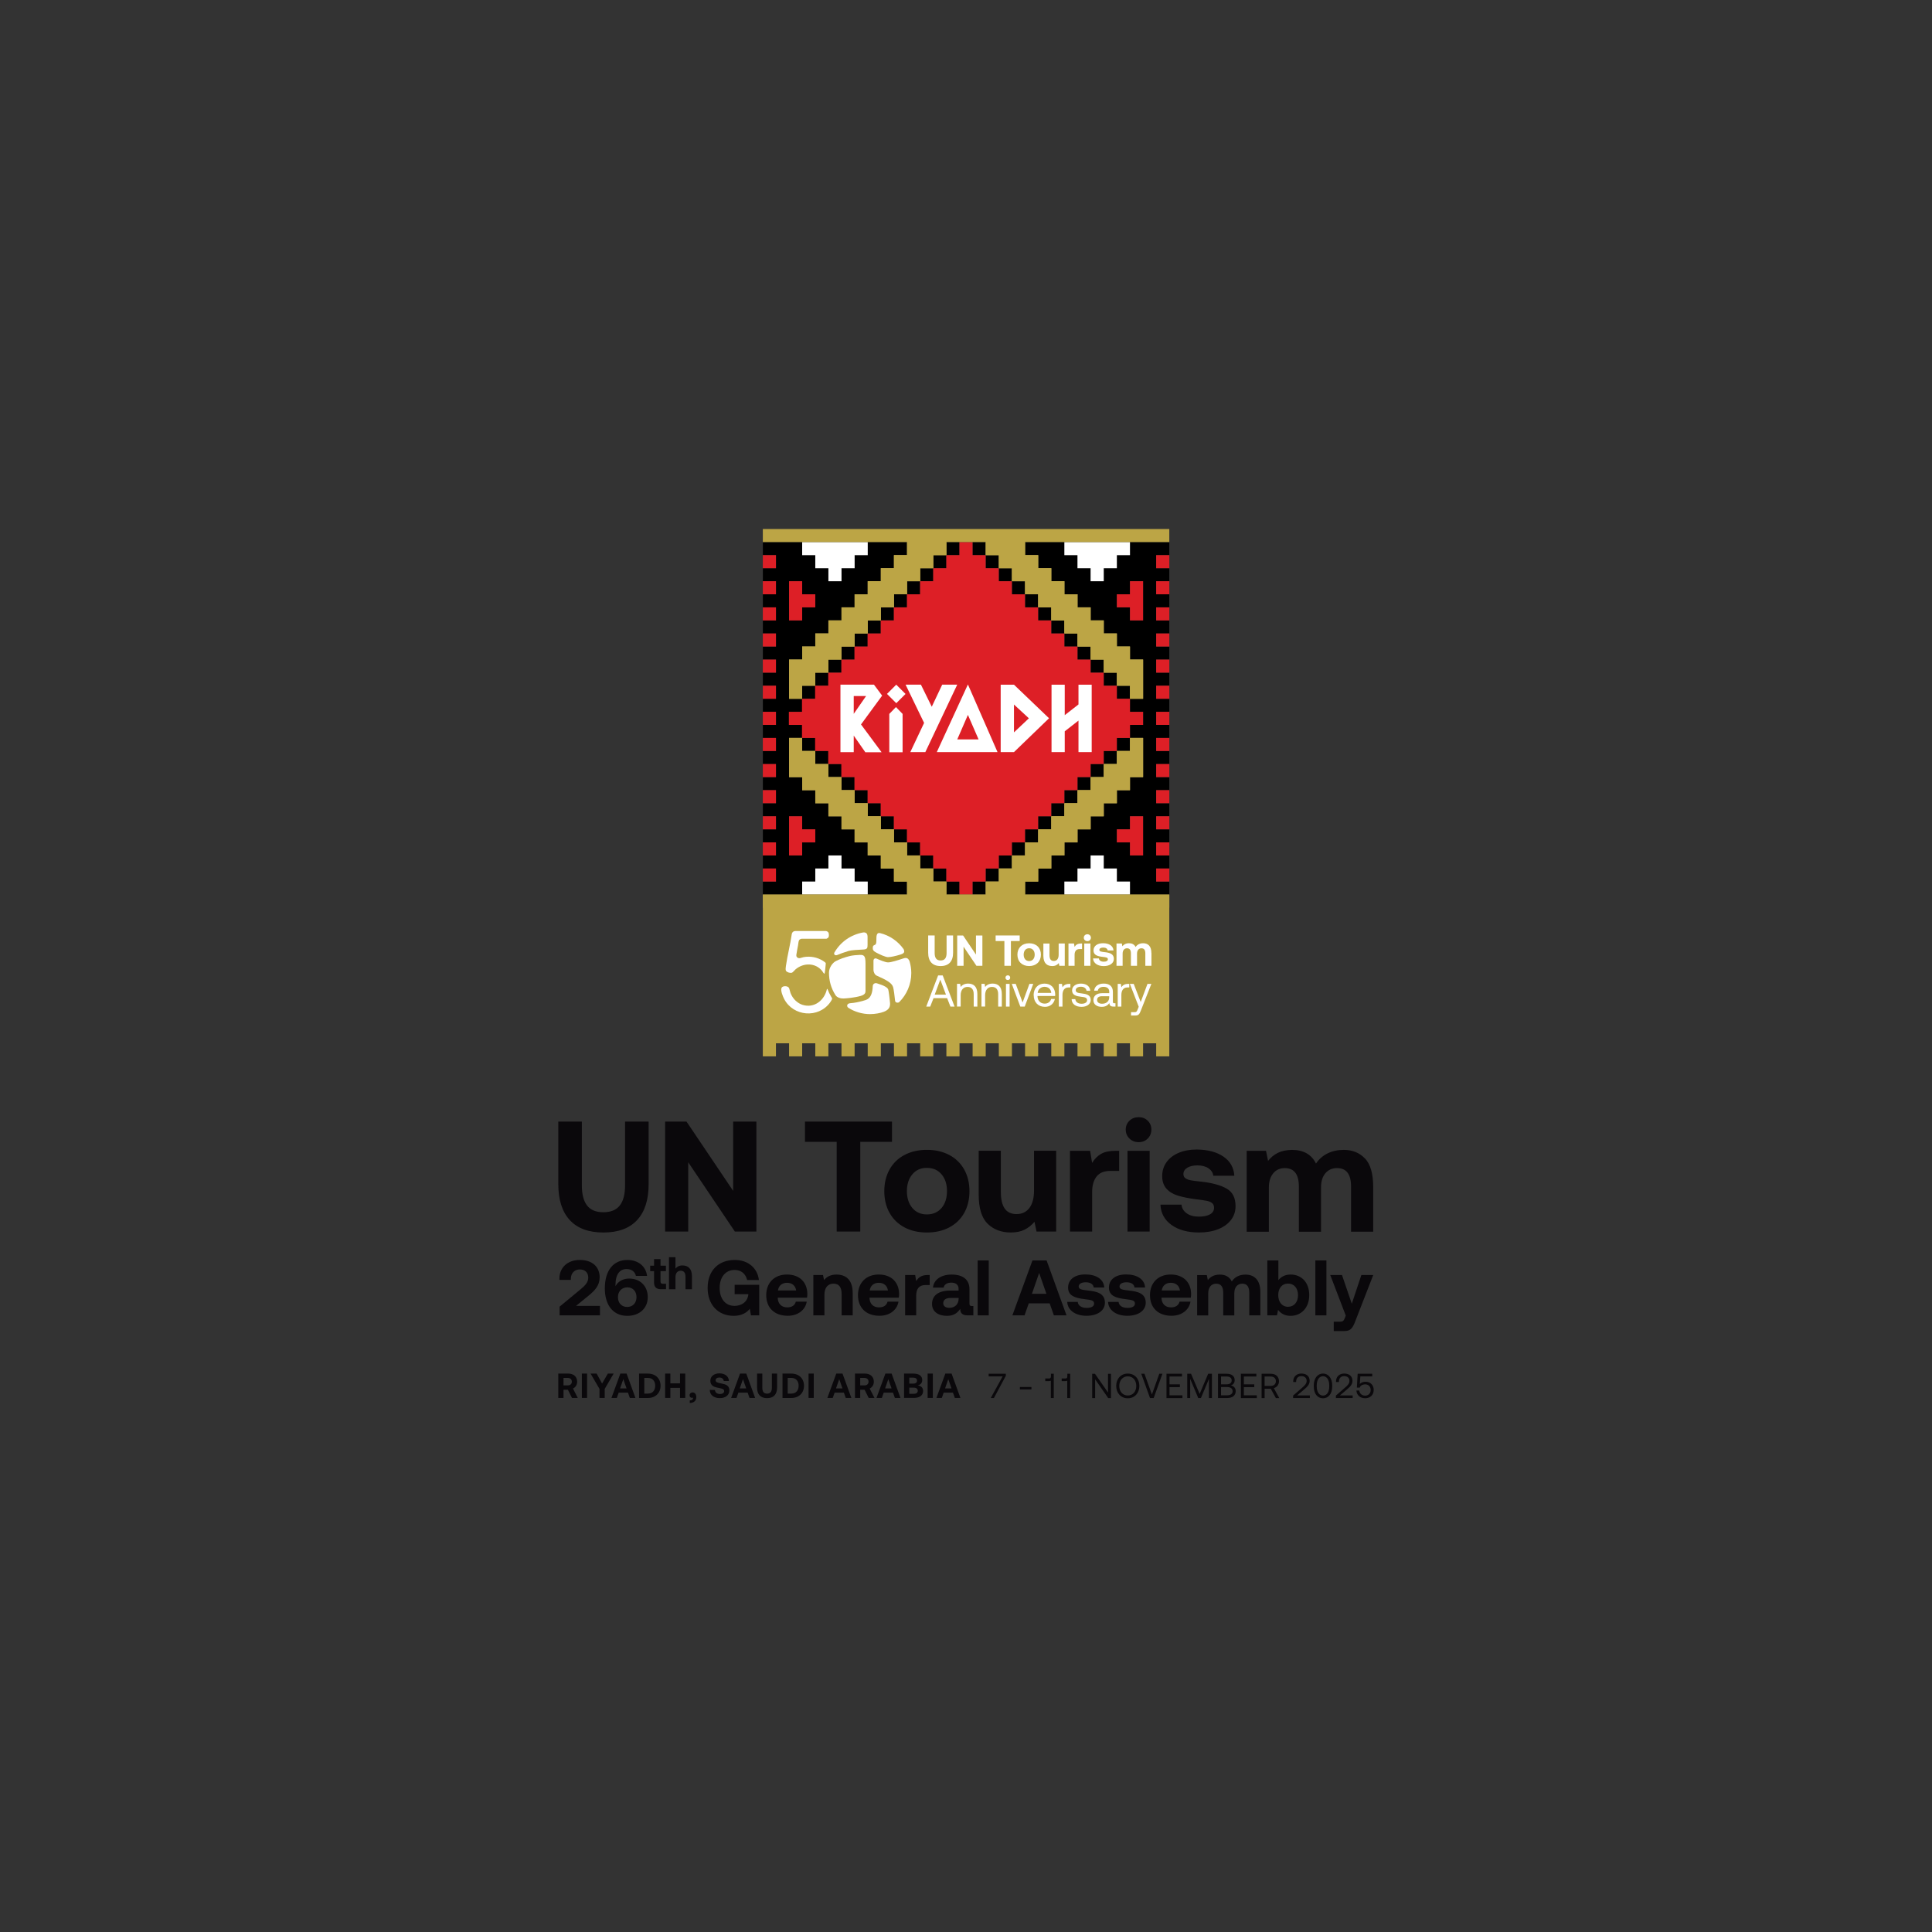 <?xml version="1.0" encoding="UTF-8"?>
<svg id="Layer_1" xmlns="http://www.w3.org/2000/svg" version="1.1" viewBox="0 0 1000 1000">
  <rect x="0" y="0" width="1000" height="1000" fill="#333333" stroke="none"/>
  <!-- Generator: Adobe Illustrator 30.0.0, SVG Export Plug-In . SVG Version: 2.1.1 Build 123)  -->
  <defs>
    <style>
      .st0 {
        fill: #dd1f26;
      }

      .st1 {
        fill: #fff;
      }

      .st2 {
        fill: #bca545;
      }

      .st3 {
        fill: #0a080b;
      }
    </style>
  </defs>
  <g>
    <path class="st3" d="M301.17,580.52v33.02c0,4.61.89,8.08,2.68,10.41,1.79,2.33,4.61,3.5,8.46,3.5s6.68-1.17,8.5-3.5c1.82-2.33,2.72-5.8,2.72-10.41v-33.02h12.2v32.37c0,8.14-1.99,14.34-5.97,18.63-3.98,4.29-9.8,6.42-17.44,6.42s-13.45-2.14-17.4-6.42c-3.95-4.29-5.94-10.49-5.94-18.63v-32.37h12.2ZM344.27,637.45v-56.93h11.06l24.15,35.87v-35.87h12.03v56.93h-11.14l-24.15-35.87v35.87h-11.96,0ZM416.64,580.52h45.05v10.49h-16.42v46.44h-12.2v-46.44h-16.42v-10.49h0ZM468.16,635.29c-3.33-1.76-5.91-4.27-7.73-7.52-1.82-3.25-2.72-6.99-2.72-11.22s.91-7.97,2.72-11.22,4.39-5.76,7.73-7.52,7.2-2.65,11.59-2.65,8.25.88,11.59,2.65c3.33,1.76,5.91,4.27,7.73,7.52,1.81,3.25,2.72,7,2.72,11.22s-.91,8.04-2.72,11.27c-1.82,3.22-4.39,5.72-7.73,7.48s-7.2,2.64-11.59,2.64-8.25-.88-11.59-2.64M487.35,625.24c1.87-2.22,2.81-5.12,2.81-8.71s-.94-6.48-2.81-8.7c-1.87-2.22-4.4-3.34-7.61-3.34s-5.65,1.11-7.52,3.34c-1.87,2.22-2.81,5.12-2.81,8.7s.94,6.48,2.81,8.71c1.87,2.22,4.38,3.34,7.52,3.34s5.73-1.11,7.61-3.34M546.67,595.65v41.8h-10.17l-1.05-5.05c-1.46,1.74-3.18,3.09-5.12,4.07-1.95.98-4.34,1.46-7.16,1.46-4.88,0-8.87-1.5-11.96-4.51-3.09-3.01-4.64-8.04-4.64-15.09v-22.69h11.47v21.31c0,3.79.66,6.66,1.99,8.58,1.33,1.93,3.38,2.88,6.15,2.88s5.09-1.07,6.67-3.21c1.57-2.14,2.36-5.14,2.36-8.99v-20.58h11.47v.02ZM579.28,595.65v10.41h-4.55c-3.25,0-5.64.98-7.16,2.93s-2.28,4.61-2.28,7.97v20.49h-11.47v-41.8h10.41l1.05,6.27c1.25-2.06,2.79-3.62,4.64-4.68,1.84-1.05,4.31-1.58,7.4-1.58h1.95ZM594.07,580.08c1.25,1.21,1.87,2.75,1.87,4.59s-.63,3.39-1.87,4.64c-1.25,1.25-2.82,1.87-4.71,1.87s-3.48-.62-4.76-1.87c-1.27-1.25-1.92-2.8-1.92-4.64s.64-3.38,1.92-4.59c1.27-1.22,2.85-1.83,4.76-1.83s3.47.61,4.71,1.83M583.59,595.65h11.47v41.8h-11.47v-41.8ZM611.56,623.54c.16,1.84,1.06,3.34,2.68,4.48,1.62,1.14,3.71,1.71,6.26,1.71s4.36-.39,5.78-1.18,2.11-1.92,2.11-3.38c0-1.08-.32-1.9-.98-2.44s-1.57-.94-2.76-1.18c-1.19-.25-3.15-.53-5.86-.85-3.69-.49-6.75-1.11-9.19-1.87s-4.39-1.95-5.85-3.58c-1.46-1.63-2.2-3.79-2.2-6.51s.75-5.11,2.24-7.2,3.59-3.7,6.31-4.84c2.71-1.14,5.82-1.71,9.35-1.71,5.69.06,10.29,1.27,13.79,3.66,3.5,2.39,5.38,5.69,5.65,9.92h-10.9c-.16-1.57-1-2.85-2.48-3.86-1.49-1.01-3.4-1.51-5.74-1.51-2.17,0-3.92.41-5.24,1.22s-1.99,1.9-1.99,3.25c0,.98.35,1.71,1.05,2.2s1.62.84,2.76,1.05c1.14.22,3.03.46,5.69.73,5.63.65,9.96,1.86,12.97,3.62,3.01,1.76,4.51,4.78,4.51,9.07,0,2.71-.81,5.1-2.4,7.16-1.6,2.06-3.82,3.64-6.67,4.76-2.84,1.11-6.14,1.67-9.88,1.67-5.8,0-10.52-1.29-14.15-3.86-3.63-2.58-5.56-6.09-5.78-10.54h10.9v-.03ZM706.54,599.63c2.82,2.98,4.23,7.94,4.23,14.88v23.02h-11.47v-23.42c0-6.34-2.42-9.51-7.24-9.51-2.49,0-4.5.88-6.02,2.65s-2.28,4.22-2.28,7.36v22.93h-11.47v-23.42c0-6.34-2.44-9.51-7.32-9.51-2.49,0-4.49.91-5.97,2.72-1.49,1.82-2.24,4.27-2.24,7.36v22.85h-11.47v-41.88h10l1.06,5.21c1.41-1.79,3.09-3.17,5.05-4.14,1.95-.98,4.39-1.49,7.32-1.55,5.96,0,10.11,2.36,12.44,7.07,1.52-2.28,3.51-4.02,5.97-5.24,2.47-1.22,5.27-1.83,8.41-1.83,4.5,0,8.16,1.49,10.98,4.48"/>
    <g>
      <path class="st3" d="M288.97,710.96h5.13c2.78,0,4.63,1.64,4.63,4.2,0,1.62-.84,2.92-2.16,3.55l2.48,4.86h-2.99l-2.12-4.23h-2.27v4.23h-2.7v-12.61ZM291.67,713.21v3.87h2.22c1.28,0,2.09-.76,2.09-1.93s-.81-1.94-2.09-1.94h-2.22Z"/>
      <path class="st3" d="M301.17,710.96h2.7v12.61h-2.7v-12.61Z"/>
      <path class="st3" d="M305.66,710.96h3.15l2.83,5.17,2.98-5.17h3.01l-4.63,7.93v4.68h-2.7v-4.68l-4.63-7.93h0Z"/>
      <path class="st3" d="M316.48,723.58l4.61-12.61h3.24l4.58,12.61h-2.9l-.98-2.76h-4.79l-.98,2.76h-2.79ZM320.97,718.64h3.33l-1.68-4.79-1.66,4.79h0Z"/>
      <path class="st3" d="M330.78,723.58v-12.61h4.59c3.93,0,6.54,2.58,6.54,6.29s-2.61,6.33-6.54,6.33h-4.59ZM333.48,721.32h1.89c2.42,0,3.76-1.68,3.76-4.07s-1.35-4.04-3.76-4.04h-1.89v8.11Z"/>
      <path class="st3" d="M344.27,710.96h2.7v5.06h5.01v-5.06h2.7v12.61h-2.7v-5.21h-5.01v5.21h-2.7v-12.61Z"/>
      <path class="st3" d="M360.4,723.08c0,2.02-1.32,3.08-3.37,3.1v-1.32c1.16-.02,1.71-.58,1.71-1.22,0-.08,0-.18-.02-.26-.18.09-.36.14-.58.14-.66,0-1.22-.46-1.22-1.37,0-.8.7-1.44,1.58-1.44,1.14,0,1.89.98,1.89,2.36h0Z"/>
      <path class="st3" d="M370.05,719.47c.09,1.22,1.06,2.07,2.61,2.07,1.24,0,2.16-.54,2.16-1.53,0-1.06-1.02-1.28-3.14-1.7-2.12-.4-4-1.08-4-3.64,0-2.24,1.86-3.82,4.7-3.82s4.86,1.55,4.9,3.96h-2.65c-.12-1.06-.94-1.8-2.25-1.8-1.16,0-1.98.48-1.98,1.46s1,1.24,3.08,1.64c2.16.4,4.07,1.04,4.05,3.58-.02,2.36-1.96,3.98-4.92,3.98-3.21,0-5.21-1.7-5.23-4.25l2.65.04h0Z"/>
      <path class="st3" d="M378.43,723.58l4.61-12.61h3.24l4.58,12.61h-2.9l-.98-2.76h-4.79l-.98,2.76h-2.79ZM382.91,718.64h3.33l-1.68-4.79-1.66,4.79h0Z"/>
      <path class="st3" d="M391.87,710.96h2.7v7.31c0,2,.74,3.08,2.47,3.08s2.48-1.08,2.48-3.08v-7.31h2.7v7.17c0,3.58-1.78,5.55-5.19,5.55s-5.17-1.96-5.17-5.55v-7.17Z"/>
      <path class="st3" d="M405.02,723.58v-12.61h4.59c3.93,0,6.54,2.58,6.54,6.29s-2.61,6.33-6.54,6.33h-4.59ZM407.72,721.32h1.89c2.42,0,3.76-1.68,3.76-4.07s-1.35-4.04-3.76-4.04h-1.89v8.11Z"/>
      <path class="st3" d="M418.5,710.96h2.7v12.61h-2.7v-12.61Z"/>
      <path class="st3" d="M428.24,723.58l4.61-12.61h3.24l4.58,12.61h-2.9l-.98-2.76h-4.79l-.98,2.76h-2.79ZM432.73,718.64h3.33l-1.68-4.79-1.66,4.79h0Z"/>
      <path class="st3" d="M442.54,710.96h5.13c2.78,0,4.63,1.64,4.63,4.2,0,1.62-.84,2.92-2.16,3.55l2.48,4.86h-2.99l-2.12-4.23h-2.27v4.23h-2.7v-12.61ZM445.24,713.21v3.87h2.22c1.28,0,2.09-.76,2.09-1.93s-.81-1.94-2.09-1.94h-2.22Z"/>
      <path class="st3" d="M453.66,723.58l4.61-12.61h3.24l4.58,12.61h-2.9l-.98-2.76h-4.79l-.98,2.76h-2.79ZM458.14,718.64h3.33l-1.68-4.79-1.66,4.79h0Z"/>
      <path class="st3" d="M467.95,710.96h4.79c2.92,0,4.61,1.22,4.61,3.33,0,1.58-.94,2.48-2.38,2.79,1.68.22,2.83,1.1,2.83,2.9,0,2.2-1.73,3.58-4.83,3.58h-5.03v-12.61h0ZM470.65,713.09v3.06h2.16c1.16,0,1.84-.6,1.84-1.54s-.66-1.53-1.84-1.53h-2.16,0ZM470.65,718.24v3.19h2.34c1.3,0,2.04-.6,2.04-1.56,0-1.02-.76-1.62-2.04-1.62h-2.34Z"/>
      <path class="st3" d="M480.14,710.96h2.7v12.61h-2.7v-12.61Z"/>
      <path class="st3" d="M484.69,723.58l4.61-12.61h3.24l4.58,12.61h-2.9l-.98-2.76h-4.79l-.98,2.76h-2.79,0ZM489.18,718.64h3.33l-1.68-4.79-1.66,4.79h0Z"/>
    </g>
    <g>
      <path class="st3" d="M289.65,676.32l10.81-8.94c2.48-2.03,4.02-3.74,4.02-6.05,0-2.81-1.83-4.27-4.43-4.27s-4.59,1.87-4.59,4.96v.45h-5.89v-.82c0-5.36,4.02-9.5,10.53-9.5s10.28,3.61,10.28,8.94c0,4.18-2.28,6.74-5.85,9.63l-6.38,5.2h12.39v4.91h-20.88v-4.51h0Z"/>
      <path class="st3" d="M313.06,666.9c0-9.5,4.55-14.75,11.7-14.75,5.32,0,9.51,3.04,10.16,8.25h-5.77c-.53-2.28-2.31-3.54-4.84-3.54-3.66,0-5.73,2.92-5.73,8.17v.69c.12-.2.2-.37.37-.61,1.3-2.03,3.77-3.33,6.7-3.33,5.73,0,9.63,3.9,9.63,9.63s-4.27,9.67-10.6,9.67c-3.98,0-7.03-1.62-9.02-4.47-1.67-2.4-2.6-5.77-2.6-9.71h0ZM324.72,666.33c-2.88,0-4.87,2.03-4.87,5.08s1.91,5.07,4.8,5.07,4.8-2.08,4.8-5.07-1.83-5.08-4.71-5.08h0Z"/>
      <path class="st3" d="M338.54,657.94h-2.01v-2.82h2.01v-3.41h3.34v3.41h2.8v2.82h-2.8v5.33c0,.85.33,1.2,1.2,1.2h1.66v2.82h-2.72c-2.32,0-3.48-1.16-3.48-3.48v-5.88h0Z"/>
      <path class="st3" d="M358.15,660.55v6.75h-3.34v-6.47c0-1.99-.81-3.1-2.47-3.1s-2.72,1.23-2.72,3.32v6.26h-3.34v-16.59h3.34v5.9c.79-.95,1.87-1.63,3.6-1.63,2.7,0,4.93,1.44,4.93,5.57h0Z"/>
      <path class="st3" d="M366.28,666.61c0-8.73,5.37-14.46,14.1-14.46,6.87,0,11.7,4.23,12.43,10.37h-6.1c-.73-3.13-3.01-5.2-6.5-5.2-4.75,0-7.72,3.82-7.72,9.3s2.84,9.3,7.72,9.3c3.25,0,6.54-1.71,7.11-5.69v-.37h-7.07v-4.84h12.72v15.81h-4.27l-.61-3.41c-1.51,1.99-4.27,3.66-8.29,3.66-8.13,0-13.53-5.73-13.53-14.46h0Z"/>
      <path class="st3" d="M396.59,670.42c0-6.5,4.27-10.73,10.73-10.73s10.48,3.9,10.56,10.03c0,.61-.04,1.3-.16,1.95h-15.15v.28c.12,2.97,2.03,4.75,4.91,4.75,2.31,0,3.95-1.01,4.43-2.97h5.65c-.64,4.06-4.27,7.31-9.83,7.31-6.95,0-11.13-4.18-11.13-10.65h0ZM412.1,667.95c-.41-2.56-2.15-3.98-4.75-3.98s-4.34,1.51-4.68,3.98h9.43Z"/>
      <path class="st3" d="M441.36,669.25v11.58h-5.73v-11.01c0-3.54-1.34-5.41-4.23-5.41s-4.68,2.11-4.68,5.73v10.69h-5.73v-20.88h5l.53,2.6c1.34-1.62,3.25-2.84,6.46-2.84,4.51,0,8.37,2.4,8.37,9.55h0Z"/>
      <path class="st3" d="M444.08,670.42c0-6.5,4.27-10.73,10.73-10.73s10.48,3.9,10.56,10.03c0,.61-.04,1.3-.16,1.95h-15.15v.28c.12,2.97,2.03,4.75,4.91,4.75,2.31,0,3.95-1.01,4.43-2.97h5.65c-.64,4.06-4.27,7.31-9.83,7.31-6.95,0-11.13-4.18-11.13-10.65h0ZM459.6,667.95c-.41-2.56-2.15-3.98-4.75-3.98s-4.34,1.51-4.68,3.98h9.43Z"/>
      <path class="st3" d="M481.21,659.94v5.2h-2.28c-3.41,0-4.71,2.28-4.71,5.44v10.24h-5.73v-20.88h5.2l.53,3.13c1.14-1.87,2.76-3.13,6.01-3.13h.98,0Z"/>
      <path class="st3" d="M503.8,675.99v4.84h-2.93c-2.97,0-3.9-1.42-3.86-3.41-1.46,2.31-3.58,3.66-6.83,3.66-4.51,0-7.76-2.15-7.76-6.14,0-4.43,3.33-6.95,9.59-6.95h4.14v-1.01c0-1.87-1.34-3.09-3.74-3.09-2.24,0-3.74,1.01-3.98,2.56h-5.53c.41-4.06,4.14-6.74,9.67-6.74,5.85,0,9.22,2.6,9.22,7.6v7.4c0,1.1.45,1.3,1.34,1.3h.66ZM496.17,671.81h-4.18c-2.4,0-3.77.98-3.77,2.72,0,1.46,1.18,2.4,3.09,2.4,3.01,0,4.84-1.87,4.87-4.71v-.41h0Z"/>
      <path class="st3" d="M506.04,652.39h5.73v28.44h-5.73v-28.44Z"/>
      <path class="st3" d="M524,680.83l10.4-28.44h7.31l10.32,28.44h-6.54l-2.19-6.22h-10.81l-2.19,6.22h-6.3,0ZM534.12,669.69h7.51l-3.77-10.81-3.74,10.81Z"/>
      <path class="st3" d="M557.85,673.88c.2,1.83,1.79,3.09,4.59,3.09,2.4,0,3.86-.77,3.86-2.24,0-1.71-1.42-1.83-4.8-2.28-4.87-.57-8.66-1.67-8.66-5.97s3.61-6.87,8.98-6.83c5.6,0,9.46,2.48,9.75,6.74h-5.48c-.16-1.67-1.74-2.68-4.06-2.68s-3.7.82-3.7,2.15c0,1.58,1.79,1.74,4.8,2.11,4.8.48,8.77,1.58,8.77,6.3,0,4.14-3.9,6.78-9.51,6.78s-9.75-2.72-10-7.19h5.45Z"/>
      <path class="st3" d="M578.98,673.88c.2,1.83,1.79,3.09,4.59,3.09,2.4,0,3.86-.77,3.86-2.24,0-1.71-1.42-1.83-4.8-2.28-4.87-.57-8.66-1.67-8.66-5.97s3.61-6.87,8.98-6.83c5.6,0,9.46,2.48,9.75,6.74h-5.48c-.16-1.67-1.74-2.68-4.06-2.68s-3.7.82-3.7,2.15c0,1.58,1.79,1.74,4.8,2.11,4.8.48,8.77,1.58,8.77,6.3,0,4.14-3.9,6.78-9.51,6.78s-9.75-2.72-10-7.19h5.45Z"/>
      <path class="st3" d="M595.22,670.42c0-6.5,4.27-10.73,10.73-10.73s10.48,3.9,10.56,10.03c0,.61-.04,1.3-.16,1.95h-15.15v.28c.12,2.97,2.03,4.75,4.91,4.75,2.31,0,3.94-1.01,4.43-2.97h5.65c-.64,4.06-4.27,7.31-9.83,7.31-6.95,0-11.13-4.18-11.13-10.65h0ZM610.75,667.95c-.41-2.56-2.15-3.98-4.75-3.98s-4.34,1.51-4.68,3.98h9.43Z"/>
      <path class="st3" d="M652.35,668.84v11.99h-5.73v-11.66c0-3.13-1.14-4.75-3.61-4.75s-4.14,1.83-4.14,5v11.42h-5.73v-11.66c0-3.13-1.14-4.75-3.66-4.75s-4.11,1.91-4.11,5.04v11.38h-5.73v-20.88h5l.53,2.6c1.26-1.62,3.09-2.81,6.14-2.84,2.56-.04,4.96.89,6.26,3.54,1.46-2.24,3.9-3.54,7.07-3.54,4.31,0,7.72,2.44,7.72,9.14h0Z"/>
      <path class="st3" d="M677.66,670.35c0,6.46-4.06,10.73-9.71,10.73-3.01,0-5.08-1.3-6.42-3.09l-.57,2.84h-5v-28.44h5.73v10.19c1.38-1.67,3.41-2.88,6.3-2.88,5.6,0,9.67,4.02,9.67,10.65ZM671.85,670.38c0-3.58-2.03-6.01-5.16-6.01s-5.08,2.44-5.08,5.97,1.95,6.05,5.08,6.05,5.16-2.44,5.16-6.01h0Z"/>
      <path class="st3" d="M680.83,652.39h5.73v28.44h-5.73v-28.44Z"/>
      <path class="st3" d="M688.51,659.94h6.1l5.08,14.87,4.96-14.87h6.14l-9.27,23.85c-1.3,3.45-2.35,5.16-5.6,5.16h-5.57v-4.84h3.17c1.46,0,1.95-.37,2.52-1.79l.53-1.38-8.04-21.01h-.02Z"/>
    </g>
    <g>
      <path class="st3" d="M511.73,711.05h8.89v1.06l-6.18,11.52h-1.64l6.16-11.2h-7.23v-1.38Z"/>
      <path class="st3" d="M527.89,719.15v-1.24h5.98v1.24h-5.98Z"/>
      <path class="st3" d="M543.95,711.05h1.48v12.58h-1.51v-9.03c-.18.16-.46.24-.86.24h-2.03v-1.35h2.05c.6,0,.88-.45.88-1.08v-1.37h0Z"/>
      <path class="st3" d="M552.44,711.05h1.48v12.58h-1.51v-9.03c-.18.16-.46.24-.86.24h-2.03v-1.35h2.05c.6,0,.88-.45.88-1.08v-1.37h0Z"/>
      <path class="st3" d="M565.31,723.64v-12.58h1.44l6.76,9.71v-9.71h1.53v12.58h-1.44l-6.76-9.71v9.71h-1.53Z"/>
      <path class="st3" d="M583.74,723.75c-3.55,0-6-2.69-6-6.4s2.47-6.4,6-6.4,6,2.69,6,6.4-2.47,6.4-6,6.4ZM583.74,722.31c2.63,0,4.4-2.07,4.4-4.96s-1.78-4.96-4.4-4.96-4.41,2.07-4.41,4.96,1.78,4.96,4.41,4.96Z"/>
      <path class="st3" d="M590.72,711.05h1.65l3.85,10.74,3.83-10.74h1.62l-4.53,12.58h-1.89l-4.53-12.58h0Z"/>
      <path class="st3" d="M603.77,711.05h8.02v1.44h-6.46v4.03h5.38v1.44h-5.38v4.25h6.69v1.44h-8.25v-12.6Z"/>
      <path class="st3" d="M614.5,711.05h1.98l4.46,10.45,4.41-10.45h1.94v12.58h-1.53v-9.93l-4.17,9.93h-1.38l-4.17-9.93v9.93h-1.53v-12.58h0Z"/>
      <path class="st3" d="M630.44,711.05h4.46c2.68,0,4.17,1.29,4.17,3.33,0,1.44-.79,2.32-1.98,2.73,1.33.25,2.5,1.12,2.5,2.93,0,2.23-1.58,3.59-4.57,3.59h-4.58v-12.58ZM632.01,712.47v4.05h2.97c1.62,0,2.53-.76,2.53-2.03s-.9-2.01-2.53-2.01h-2.97ZM632.01,717.92v4.3h3.03c1.94,0,2.97-.81,2.97-2.11,0-1.42-1.1-2.19-2.97-2.19h-3.03Z"/>
      <path class="st3" d="M642.27,711.05h8.02v1.44h-6.46v4.03h5.38v1.44h-5.38v4.25h6.69v1.44h-8.25v-12.6Z"/>
      <path class="st3" d="M652.99,711.05h4.82c2.52,0,4.19,1.51,4.19,3.87,0,1.76-1.06,3.13-2.68,3.58l2.83,5.14h-1.76l-2.66-4.84h-3.17v4.84h-1.56v-12.58h0ZM654.56,712.49v4.87h3.13c1.65,0,2.71-.97,2.71-2.45s-1.06-2.43-2.69-2.43h-3.15,0Z"/>
      <path class="st3" d="M669.29,722.36l4.89-4.25c1.17-1.01,2.14-1.98,2.14-3.35,0-1.58-1.08-2.48-2.75-2.48s-2.69,1.08-2.69,2.81v.24h-1.51v-.32c0-2.37,1.67-4.07,4.21-4.07,2.71,0,4.3,1.49,4.3,3.76,0,1.89-1.22,3.07-2.71,4.35l-3.77,3.21h6.58v1.38h-8.67v-1.28h-.02Z"/>
      <path class="st3" d="M680.01,717.06c0-3.58,1.94-6.12,4.78-6.12s4.76,2.53,4.76,6.12v.58c0,3.76-1.94,6.12-4.76,6.12s-4.78-2.35-4.78-6.12v-.58ZM688.02,717.11c0-2.99-1.29-4.78-3.23-4.78s-3.25,1.8-3.25,4.78v.46c0,2.99,1.29,4.78,3.25,4.78s3.23-1.8,3.23-4.78v-.46Z"/>
      <path class="st3" d="M691.44,722.36l4.89-4.25c1.17-1.01,2.14-1.98,2.14-3.35,0-1.58-1.08-2.48-2.75-2.48s-2.69,1.08-2.69,2.81v.24h-1.51v-.32c0-2.37,1.67-4.07,4.21-4.07,2.71,0,4.3,1.49,4.3,3.76,0,1.89-1.22,3.07-2.71,4.35l-3.77,3.21h6.58v1.38h-8.67v-1.28h-.02Z"/>
      <path class="st3" d="M711.03,719.43c0,2.79-2.05,4.3-4.41,4.3-2.81,0-4.42-1.81-4.55-4.01h1.49c.14,1.46,1.24,2.66,3.05,2.66,1.48,0,2.85-.99,2.85-2.93,0-1.71-1.1-2.91-2.84-2.91-.77,0-2.32.22-2.85,1.71l-1.46-.04.42-7.16h7.53v1.38h-6.15l-.28,3.97c.78-.92,1.85-1.2,3.03-1.2,2.47,0,4.17,1.73,4.17,4.23h0Z"/>
    </g>
  </g>
  <g>
    <g>
      <rect x="537.36" y="422.5" width="6.79" height="6.76"/>
      <rect x="435.56" y="402.23" width="6.79" height="6.76"/>
      <rect x="455.92" y="422.5" width="6.79" height="6.76"/>
      <rect x="557.71" y="402.23" width="6.79" height="6.76"/>
      <rect x="530.57" y="307.6" width="6.79" height="6.76"/>
      <rect x="557.71" y="334.64" width="6.79" height="6.76"/>
      <rect x="550.93" y="408.98" width="6.79" height="6.76"/>
      <rect x="544.14" y="415.74" width="6.79" height="6.76"/>
      <rect x="455.92" y="314.37" width="6.79" height="6.76"/>
      <rect x="435.56" y="334.64" width="6.79" height="6.76"/>
      <rect x="537.36" y="314.37" width="6.79" height="6.76"/>
      <rect x="550.93" y="327.88" width="6.79" height="6.76"/>
      <rect x="469.49" y="300.84" width="6.79" height="6.76"/>
      <rect x="462.71" y="307.6" width="6.79" height="6.76"/>
      <rect x="449.13" y="415.74" width="6.79" height="6.76"/>
      <rect x="523.78" y="300.84" width="6.79" height="6.76"/>
      <rect x="564.5" y="341.4" width="6.79" height="6.76"/>
      <rect x="469.49" y="436.02" width="6.79" height="6.76"/>
      <rect x="421.99" y="348.15" width="6.79" height="6.76"/>
      <rect x="421.99" y="388.71" width="6.79" height="6.76"/>
      <rect x="428.78" y="395.47" width="6.79" height="6.76"/>
      <rect x="428.78" y="341.4" width="6.79" height="6.76"/>
      <rect x="564.5" y="395.47" width="6.79" height="6.76"/>
      <rect x="462.71" y="429.26" width="6.79" height="6.76"/>
      <rect x="530.57" y="429.26" width="6.79" height="6.76"/>
      <rect x="544.14" y="321.13" width="6.79" height="6.76"/>
      <rect x="442.35" y="327.88" width="6.79" height="6.76"/>
      <rect x="442.35" y="408.98" width="6.79" height="6.76"/>
      <rect x="449.13" y="321.13" width="6.79" height="6.76"/>
      <rect x="503.42" y="456.29" width="6.79" height="6.76"/>
      <rect x="489.85" y="456.29" width="6.79" height="6.76"/>
      <rect x="489.85" y="280.57" width="6.79" height="6.76"/>
      <rect x="503.42" y="280.57" width="6.79" height="6.76"/>
      <path d="M408.42,354.92v-13.51h6.79v-6.76h6.79v-6.76h6.79v-6.76h6.79v-6.76h6.79v-6.76h6.79v-6.76h6.79v-6.76h6.79v-6.76h6.79v-6.76h-20.36v6.76h-6.79v6.76h-6.79v6.76h-6.79v-6.76h-6.79v-6.76h-6.79v-6.76h-20.36v6.76h6.79v6.76h-6.79v6.76h6.79v6.76h-6.79v6.76h6.79v6.76h-6.79v6.76h6.79v6.76h-6.79v6.76h6.79v6.76h-6.79v6.76h6.79v6.76h-6.79v6.76h6.79v6.76h-6.79v6.76h6.79v6.76h-6.79v6.76h6.79v6.76h-6.79v6.76h6.79v6.76h-6.79v6.76h6.79v6.76h-6.79v6.76h6.79v6.76h-6.79v6.76h6.79v6.76h-6.79v6.76h20.36v-6.76h6.79v-6.76h6.79v-6.76h6.79v6.76h6.79v6.76h6.79v6.76h20.36v-6.76h-6.79v-6.76h-6.79v-6.76h-6.79v-6.76h-6.79v-6.76h-6.79v-6.76h-6.79v-6.76h-6.79v-6.76h-6.79v-6.76h-6.79v-20.28h6.79v-6.76h-6.79v-6.76h6.79v-6.76h-6.79v-6.78ZM408.42,314.37v-13.51h6.79v6.76h6.79v6.76h-6.79v6.76h-6.79v-6.76h0ZM408.42,436.02v-13.51h6.79v6.76h6.79v6.76h-6.79v6.76h-6.79v-6.76h0Z"/>
      <path d="M605.23,287.33v-6.76h-20.36v6.76h-6.79v6.76h-6.79v6.76h-6.79v-6.76h-6.79v-6.76h-6.79v-6.76h-20.36v6.76h6.79v6.76h6.79v6.76h6.79v6.76h6.79v6.76h6.79v6.76h6.79v6.76h6.79v6.76h6.79v6.76h6.79v20.28h-6.79v6.76h6.79v6.76h-6.79v6.76h6.79v20.28h-6.79v6.76h-6.79v6.76h-6.79v6.76h-6.79v6.76h-6.79v6.76h-6.79v6.76h-6.79v6.76h-6.79v6.76h-6.79v6.76h20.36v-6.76h6.79v-6.76h6.79v-6.76h6.79v6.76h6.79v6.76h6.79v6.76h20.36v-6.76h-6.79v-6.76h6.79v-6.76h-6.79v-6.76h6.79v-6.76h-6.79v-6.76h6.79v-6.76h-6.79v-6.76h6.79v-6.76h-6.79v-6.76h6.79v-6.76h-6.79v-6.76h6.79v-6.76h-6.79v-6.76h6.79v-6.76h-6.79v-6.76h6.79v-6.76h-6.79v-6.76h6.79v-6.76h-6.79v-6.76h6.79v-6.76h-6.79v-6.76h6.79v-6.76h-6.79v-6.76h6.79v-6.76h-6.79v-6.76h6.79v.02ZM591.66,429.26v13.51h-6.79v-6.76h-6.79v-6.76h6.79v-6.76h6.79v6.76h0ZM591.66,307.6v13.51h-6.79v-6.76h-6.79v-6.76h6.79v-6.76h6.79v6.76h0Z"/>
      <rect x="415.2" y="381.95" width="6.79" height="6.76"/>
      <rect x="415.2" y="354.92" width="6.79" height="6.76"/>
      <rect x="578.08" y="381.95" width="6.79" height="6.76"/>
      <rect x="476.28" y="442.78" width="6.79" height="6.76"/>
      <rect x="517" y="442.78" width="6.79" height="6.76"/>
      <rect x="571.29" y="388.71" width="6.79" height="6.76"/>
      <rect x="571.29" y="348.15" width="6.79" height="6.76"/>
      <rect x="523.78" y="436.02" width="6.79" height="6.76"/>
      <rect x="476.28" y="294.09" width="6.79" height="6.76"/>
      <rect x="517" y="294.09" width="6.79" height="6.76"/>
      <rect x="510.21" y="449.53" width="6.79" height="6.76"/>
      <rect x="483.07" y="449.53" width="6.79" height="6.76"/>
      <rect x="483.07" y="287.33" width="6.79" height="6.76"/>
      <rect x="510.21" y="287.33" width="6.79" height="6.76"/>
      <rect x="578.08" y="354.92" width="6.79" height="6.76"/>
    </g>
    <g>
      <polygon class="st1" points="442.35 449.53 435.56 449.53 435.56 442.78 428.78 442.78 428.78 449.53 421.99 449.53 421.99 456.29 415.2 456.29 415.2 463.05 421.99 463.05 428.78 463.05 435.56 463.05 442.35 463.05 449.13 463.05 449.13 456.29 442.35 456.29 442.35 449.53"/>
      <polygon class="st1" points="578.08 449.53 571.29 449.53 571.29 442.78 564.5 442.78 564.5 449.53 557.71 449.53 557.71 456.29 550.93 456.29 550.93 463.05 557.71 463.05 564.5 463.05 571.29 463.05 578.08 463.05 584.87 463.05 584.87 456.29 578.08 456.29 578.08 449.53"/>
      <polygon class="st1" points="578.08 280.57 571.29 280.57 564.5 280.57 557.71 280.57 550.93 280.57 550.93 287.33 557.71 287.33 557.71 294.09 564.5 294.09 564.5 300.84 571.29 300.84 571.29 294.09 578.08 294.09 578.08 287.33 584.87 287.33 584.87 280.57 578.08 280.57"/>
      <polygon class="st1" points="435.56 280.57 428.78 280.57 421.99 280.57 415.2 280.57 415.2 287.33 421.99 287.33 421.99 294.09 428.78 294.09 428.78 300.84 435.56 300.84 435.56 294.09 442.35 294.09 442.35 287.33 449.13 287.33 449.13 280.57 442.35 280.57 435.56 280.57"/>
    </g>
    <g>
      <path class="st0" d="M584.87,361.68h-6.79v-6.76h-6.79v-6.76h-6.79v-6.76h-6.79v-6.76h-6.79v-6.76h-6.79v-6.76h-6.79v-6.76h-6.79v-6.76h-6.79v-6.76h-6.79v-6.76h-6.79v-6.76h-6.79v-6.76h-6.79v6.76h-6.79v6.76h-6.79v6.76h-6.79v6.76h-6.79v6.76h-6.79v6.76h-6.79v6.76h-6.79v6.76h-6.79v6.76h-6.79v6.76h-6.79v6.76h-6.79v6.76h-6.79v6.76h-6.79v6.76h6.79v6.76h6.79v6.76h6.79v6.76h6.79v6.76h6.79v6.76h6.79v6.76h6.79v6.76h6.79v6.76h6.79v6.76h6.79v6.76h6.79v6.76h6.79v6.76h6.79v6.76h6.79v-6.76h6.79v-6.76h6.79v-6.76h6.79v-6.76h6.79v-6.76h6.79v-6.76h6.79v-6.76h6.79v-6.76h6.79v-6.76h6.79v-6.76h6.79v-6.76h6.79v-6.76h6.79v-6.76h6.79v-6.76h-6.79v-6.76Z"/>
      <polygon class="st0" points="415.2 422.5 408.42 422.5 408.42 429.26 408.42 436.02 408.42 442.78 415.2 442.78 415.2 436.02 421.99 436.02 421.99 429.26 415.2 429.26 415.2 422.5"/>
      <polygon class="st0" points="584.87 429.26 578.08 429.26 578.08 436.02 584.87 436.02 584.87 442.78 591.66 442.78 591.66 436.02 591.66 429.26 591.66 422.5 584.87 422.5 584.87 429.26"/>
      <polygon class="st0" points="584.87 307.6 578.08 307.6 578.08 314.37 584.87 314.37 584.87 321.13 591.66 321.13 591.66 314.37 591.66 307.6 591.66 300.84 584.87 300.84 584.87 307.6"/>
      <polygon class="st0" points="415.2 314.37 421.99 314.37 421.99 307.6 415.2 307.6 415.2 300.84 408.42 300.84 408.42 307.6 408.42 314.37 408.42 321.13 415.2 321.13 415.2 314.37"/>
      <rect class="st0" x="394.84" y="287.33" width="6.79" height="6.76"/>
      <rect class="st0" x="394.84" y="422.5" width="6.79" height="6.76"/>
      <rect class="st0" x="394.84" y="395.47" width="6.79" height="6.76"/>
      <rect class="st0" x="394.84" y="408.98" width="6.79" height="6.76"/>
      <rect class="st0" x="394.84" y="436.02" width="6.79" height="6.76"/>
      <rect class="st0" x="394.84" y="300.84" width="6.79" height="6.76"/>
      <rect class="st0" x="394.84" y="449.53" width="6.79" height="6.76"/>
      <rect class="st0" x="394.84" y="327.88" width="6.79" height="6.76"/>
      <rect class="st0" x="394.84" y="314.37" width="6.79" height="6.76"/>
      <rect class="st0" x="394.84" y="341.4" width="6.79" height="6.76"/>
      <rect class="st0" x="394.84" y="368.43" width="6.79" height="6.76"/>
      <rect class="st0" x="394.84" y="381.95" width="6.79" height="6.76"/>
      <rect class="st0" x="394.84" y="354.92" width="6.79" height="6.76"/>
      <rect class="st0" x="598.44" y="354.92" width="6.79" height="6.76"/>
      <rect class="st0" x="598.44" y="314.37" width="6.79" height="6.76"/>
      <rect class="st0" x="598.44" y="449.53" width="6.79" height="6.76"/>
      <rect class="st0" x="598.44" y="341.4" width="6.79" height="6.76"/>
      <rect class="st0" x="598.44" y="327.88" width="6.79" height="6.76"/>
      <rect class="st0" x="598.44" y="287.33" width="6.79" height="6.76"/>
      <rect class="st0" x="598.44" y="300.84" width="6.79" height="6.76"/>
      <rect class="st0" x="598.44" y="408.98" width="6.79" height="6.76"/>
      <rect class="st0" x="598.44" y="422.5" width="6.79" height="6.76"/>
      <rect class="st0" x="598.44" y="436.02" width="6.79" height="6.76"/>
      <rect class="st0" x="598.44" y="381.95" width="6.79" height="6.76"/>
      <rect class="st0" x="598.44" y="368.43" width="6.79" height="6.76"/>
      <rect class="st0" x="598.44" y="395.47" width="6.79" height="6.76"/>
    </g>
    <g>
      <polygon class="st1" points="460.3 369.52 460.3 389.35 467.18 389.35 467.18 369.52 463.74 365.97 460.3 369.52"/>
      <path class="st1" d="M452.37,354.38h-17.36v34.92h6.88v-8.55l6,8.61h8.42l-10.65-14.39,10.93-14.92-4.23-5.67h0ZM448.29,360.26l-6.4,9.22v-9.22h6.4Z"/>
      <path class="st1" d="M484.87,389.29h31.45l-15.33-35.02-16.11,35.02ZM495.48,382.71l5.51-12.68,5.52,12.68h-11.03Z"/>
      <path class="st1" d="M517.95,354.4v34.89h6.88l18.15-17.52-18.15-17.38h-6.88ZM524.83,379.07v-14.41l7.72,7.13-7.72,7.28h0Z"/>
      <polygon class="st1" points="558.22 354.4 558.22 364.62 551.11 370.16 551.11 354.4 544.27 354.4 544.27 389.29 551.11 389.29 551.11 378.52 558.22 372.98 558.22 389.29 565.06 389.29 565.06 354.4 558.22 354.4"/>
      <polygon class="st1" points="487.68 354.38 482.28 365.81 476.67 354.38 468.73 354.38 478.31 374.18 471.17 389.29 478.95 389.29 495.46 354.38 487.68 354.38"/>
      <rect class="st1" x="460.52" y="355.78" width="6.77" height="6.8" transform="translate(-118.1 433.23) rotate(-45)"/>
    </g>
    <g>
      <polygon class="st2" points="584.87 388.71 578.08 388.71 578.08 395.47 571.29 395.47 571.29 402.23 564.5 402.23 564.5 408.98 557.71 408.98 557.71 415.74 550.93 415.74 550.93 422.5 544.14 422.5 544.14 429.26 537.36 429.26 537.36 436.02 530.57 436.02 530.57 442.78 523.78 442.78 523.78 449.53 517 449.53 517 456.29 510.21 456.29 510.21 463.05 517 463.05 523.78 463.05 530.57 463.05 530.57 456.29 537.36 456.29 537.36 449.53 544.14 449.53 544.14 442.78 550.93 442.78 550.93 436.02 557.71 436.02 557.71 429.26 564.5 429.26 564.5 422.5 571.29 422.5 571.29 415.74 578.08 415.74 578.08 408.98 584.87 408.98 584.87 402.23 591.66 402.23 591.66 395.47 591.66 388.71 591.66 381.95 584.87 381.95 584.87 388.71"/>
      <polygon class="st2" points="483.07 449.53 476.28 449.53 476.28 442.78 469.49 442.78 469.49 436.02 462.71 436.02 462.71 429.26 455.92 429.26 455.92 422.5 449.13 422.5 449.13 415.74 442.35 415.74 442.35 408.98 435.56 408.98 435.56 402.23 428.78 402.23 428.78 395.47 421.99 395.47 421.99 388.71 415.2 388.71 415.2 381.95 408.42 381.95 408.42 388.71 408.42 395.47 408.42 402.23 415.2 402.23 415.2 408.98 421.99 408.98 421.99 415.74 428.78 415.74 428.78 422.5 435.56 422.5 435.56 429.26 442.35 429.26 442.35 436.02 449.13 436.02 449.13 442.78 455.92 442.78 455.92 449.53 462.71 449.53 462.71 456.29 469.49 456.29 469.49 463.05 476.28 463.05 483.07 463.05 489.85 463.05 489.85 456.29 483.07 456.29 483.07 449.53"/>
      <polygon class="st2" points="469.49 280.57 469.49 287.33 462.71 287.33 462.71 294.09 455.92 294.09 455.92 300.84 449.13 300.84 449.13 307.6 442.35 307.6 442.35 314.37 435.56 314.37 435.56 321.13 428.78 321.13 428.78 327.88 421.99 327.88 421.99 334.64 415.2 334.64 415.2 341.4 408.42 341.4 408.42 348.15 408.42 354.92 408.42 361.68 415.2 361.68 415.2 354.92 421.99 354.92 421.99 348.15 428.78 348.15 428.78 341.4 435.56 341.4 435.56 334.64 442.35 334.64 442.35 327.88 449.13 327.88 449.13 321.13 455.92 321.13 455.92 314.37 462.71 314.37 462.71 307.6 469.49 307.6 469.49 300.84 476.28 300.84 476.28 294.09 483.07 294.09 483.07 287.33 489.85 287.33 489.85 280.57 469.49 280.57"/>
      <polygon class="st2" points="530.57 280.57 530.57 287.33 537.36 287.33 537.36 294.09 544.14 294.09 544.14 300.84 550.93 300.84 550.93 307.6 557.71 307.6 557.71 314.37 564.5 314.37 564.5 321.13 571.29 321.13 571.29 327.88 578.08 327.88 578.08 334.64 584.87 334.64 584.87 341.4 591.66 341.4 591.66 348.15 591.66 354.92 591.66 361.68 584.87 361.68 584.87 354.92 578.08 354.92 578.08 348.15 571.29 348.15 571.29 341.4 564.5 341.4 564.5 334.64 557.71 334.64 557.71 327.88 550.93 327.88 550.93 321.13 544.14 321.13 544.14 314.37 537.36 314.37 537.36 307.6 530.57 307.6 530.57 300.84 523.78 300.84 523.78 294.09 517 294.09 517 287.33 510.21 287.33 510.21 280.57 530.57 280.57"/>
    </g>
    <polygon class="st2" points="605.23 466.43 605.23 463.05 598.44 463.05 591.66 463.05 584.87 463.05 578.08 463.05 571.29 463.05 564.5 463.05 557.71 463.05 550.93 463.05 544.14 463.05 537.36 463.05 530.57 463.05 523.78 463.05 517 463.05 510.21 463.05 503.42 463.05 496.64 463.05 489.85 463.05 483.07 463.05 476.28 463.05 469.49 463.05 462.71 463.05 455.92 463.05 449.13 463.05 442.35 463.05 435.56 463.05 428.78 463.05 421.99 463.05 415.2 463.05 408.42 463.05 401.63 463.05 394.84 463.05 394.84 466.43 394.84 466.43 394.84 540.01 394.84 546.77 401.63 546.77 401.63 540.01 408.42 540.01 408.42 546.77 415.2 546.77 415.2 540.01 421.99 540.01 421.99 546.77 428.78 546.77 428.78 540.01 435.56 540.01 435.56 546.77 442.35 546.77 442.35 540.01 449.13 540.01 449.13 546.77 455.92 546.77 455.92 540.01 462.71 540.01 462.71 546.77 469.49 546.77 469.49 540.01 476.28 540.01 476.28 546.77 483.07 546.77 483.07 540.01 489.85 540.01 489.85 546.77 496.64 546.77 496.64 540.01 503.42 540.01 503.42 546.77 510.21 546.77 510.21 540.01 517 540.01 517 546.77 523.78 546.77 523.78 540.01 530.57 540.01 530.57 546.77 537.36 546.77 537.36 540.01 544.14 540.01 544.14 546.77 550.93 546.77 550.93 540.01 557.71 540.01 557.71 546.77 564.5 546.77 564.5 540.01 571.29 540.01 571.29 546.77 578.08 546.77 578.08 540.01 584.87 540.01 584.87 546.77 591.66 546.77 591.66 540.01 598.44 540.01 598.44 546.77 605.23 546.77 605.23 540.01 605.23 466.43 605.23 466.43"/>
    <g>
      <path class="st1" d="M480.41,484.19h3.37v9.11c0,2.49.92,3.84,3.07,3.84s3.1-1.35,3.1-3.84v-9.11h3.37v8.93c0,4.47-2.22,6.91-6.46,6.91s-6.44-2.45-6.44-6.91v-8.93h0Z"/>
      <path class="st1" d="M495.44,499.9v-15.7h3.05l6.67,9.89v-9.89h3.32v15.7h-3.07l-6.67-9.89v9.89h-3.3Z"/>
    </g>
    <g>
      <path class="st1" d="M515.34,484.19h12.45v2.89h-4.55v12.81h-3.37v-12.81h-4.53v-2.89Z"/>
      <path class="st1" d="M526.61,494.13c0-3.55,2.4-5.9,6.08-5.9s6.08,2.35,6.08,5.9-2.4,5.9-6.08,5.9-6.08-2.35-6.08-5.9ZM535.56,494.13c0-1.95-1.1-3.32-2.87-3.32s-2.84,1.37-2.84,3.32,1.08,3.32,2.84,3.32,2.87-1.37,2.87-3.32Z"/>
      <path class="st1" d="M547.95,488.36h3.17v11.53h-2.81l-.29-1.39c-.74.9-1.75,1.53-3.39,1.53-2.38,0-4.58-1.19-4.58-5.27v-6.39h3.17v5.96c0,2.07.67,3.07,2.25,3.07s2.49-1.15,2.49-3.27v-5.77h0Z"/>
      <path class="st1" d="M560.07,488.36v2.87h-1.26c-1.89,0-2.6,1.25-2.6,3.01v5.65h-3.17v-11.53h2.87l.29,1.73c.63-1.03,1.53-1.73,3.32-1.73h.54Z"/>
      <path class="st1" d="M560.97,485.36c0-1.03.81-1.79,1.84-1.79s1.84.76,1.84,1.79-.81,1.77-1.84,1.77-1.84-.76-1.84-1.77ZM561.21,488.36h3.19v11.53h-3.19v-11.53Z"/>
      <path class="st1" d="M568.77,496.06c.11,1.01.99,1.71,2.53,1.71,1.33,0,2.13-.43,2.13-1.23,0-.94-.79-1.01-2.65-1.26-2.69-.31-4.78-.92-4.78-3.3s2-3.79,4.96-3.77c3.09,0,5.23,1.37,5.39,3.73h-3.03c-.09-.92-.97-1.48-2.25-1.48s-2.04.45-2.04,1.19c0,.87.99.97,2.65,1.17,2.65.27,4.85.87,4.85,3.48,0,2.29-2.15,3.75-5.25,3.75s-5.39-1.5-5.52-3.97h3.01Z"/>
      <path class="st1" d="M595.99,493.28v6.62h-3.17v-6.44c0-1.73-.63-2.63-2-2.63s-2.29,1.01-2.29,2.76v6.31h-3.17v-6.44c0-1.73-.63-2.63-2.02-2.63s-2.27,1.05-2.27,2.78v6.28h-3.17v-11.53h2.76l.29,1.43c.69-.9,1.71-1.55,3.39-1.57,1.41-.02,2.74.49,3.45,1.95.81-1.23,2.15-1.95,3.91-1.95,2.38,0,4.26,1.35,4.26,5.05l.02.02Z"/>
    </g>
    <g>
      <path class="st1" d="M479.42,521.01l6.15-16.14h2.37l6.14,16.14h-2.14l-1.71-4.36h-7.04l-1.71,4.36h-2.08,0ZM483.8,514.83h5.83l-2.93-7.78-2.9,7.78Z"/>
      <path class="st1" d="M505.88,514.46v6.55h-1.89v-6.44c0-2.45-1.13-3.74-3.19-3.74-2.21,0-3.56,1.64-3.56,4.29v5.88h-1.89v-11.76h1.64l.26,1.59c.69-.9,1.89-1.73,3.88-1.73,2.66,0,4.75,1.45,4.75,5.35h0Z"/>
      <path class="st1" d="M518.54,514.46v6.55h-1.89v-6.44c0-2.45-1.13-3.74-3.19-3.74-2.21,0-3.56,1.64-3.56,4.29v5.88h-1.89v-11.76h1.64l.26,1.59c.69-.9,1.89-1.73,3.88-1.73,2.66,0,4.75,1.45,4.75,5.35h0Z"/>
      <path class="st1" d="M520.43,506.04c0-.71.53-1.22,1.22-1.22s1.22.5,1.22,1.22-.53,1.22-1.22,1.22-1.22-.5-1.22-1.22ZM520.68,509.25h1.89v11.76h-1.89v-11.76Z"/>
      <path class="st1" d="M523.71,509.25h2.03l3.56,9.62,3.53-9.62h1.98l-4.41,11.76h-2.29l-4.41-11.76h0Z"/>
      <path class="st1" d="M535,515.13c0-3.58,2.26-6.02,5.59-6.02s5.49,2.1,5.59,5.59c0,.26-.02.53-.05.81h-9.13v.16c.07,2.24,1.48,3.8,3.72,3.8,1.66,0,2.95-.87,3.35-2.4h1.92c-.46,2.35-2.4,4.08-5.12,4.08-3.53,0-5.83-2.42-5.83-6.02h-.02ZM544.13,513.93c-.18-2.03-1.56-3.16-3.53-3.16-1.73,0-3.32,1.24-3.51,3.16h7.04Z"/>
      <path class="st1" d="M554.03,509.25v1.85h-.95c-2.47,0-3.14,2.05-3.14,3.92v5.99h-1.89v-11.76h1.64l.26,1.77c.55-.9,1.45-1.77,3.56-1.77h.53,0Z"/>
      <path class="st1" d="M556.59,517.14c.07,1.38,1.29,2.4,3.25,2.4,1.66,0,2.84-.71,2.84-1.8,0-1.48-1.29-1.59-3.04-1.8-2.63-.32-4.73-.85-4.73-3.3,0-2.14,1.96-3.56,4.61-3.53,2.67.02,4.61,1.27,4.8,3.72h-1.93c-.14-1.19-1.24-2.1-2.86-2.1s-2.74.69-2.74,1.77c0,1.29,1.24,1.45,2.95,1.66,2.67.32,4.82.83,4.82,3.43,0,2.19-2.1,3.56-4.7,3.56-3.04,0-5.14-1.43-5.19-4.01h1.94Z"/>
      <path class="st1" d="M577.37,519.28v1.73h-1.03c-1.56,0-2.1-.67-2.12-1.82-.74,1.06-1.92,1.96-3.94,1.96-2.58,0-4.33-1.29-4.33-3.43,0-2.35,1.64-3.67,4.73-3.67h3.46v-.81c0-1.53-1.08-2.45-2.93-2.45-1.66,0-2.77.79-3,1.98h-1.89c.27-2.3,2.14-3.67,4.98-3.67,3,0,4.73,1.5,4.73,4.25v5.14c0,.63.23.79.76.79h.6,0ZM574.12,515.64h-3.64c-1.69,0-2.63.63-2.63,1.96,0,1.16,1,1.93,2.56,1.93,2.35,0,3.72-1.36,3.72-3.32v-.58h0Z"/>
      <path class="st1" d="M584.51,509.25v1.85h-.95c-2.47,0-3.14,2.05-3.14,3.92v5.99h-1.89v-11.76h1.64l.26,1.77c.55-.9,1.45-1.77,3.56-1.77h.53,0Z"/>
      <path class="st1" d="M584.8,509.25h2.01l3.62,9.39,3.51-9.39h2.01l-5.42,13.75c-.74,1.89-1.18,2.63-2.84,2.63h-2.26v-1.73h1.69c1.08,0,1.27-.27,1.71-1.38l.58-1.43-4.59-11.84h-.02Z"/>
    </g>
    <g>
      <path class="st1" d="M467.63,491.17c-2.83-3.96-7.1-7-12.15-8.21-1.82-.44-1.87,1.7-1.87,3.23,0,1.43,0,2.35-.59,2.76-.63.45-1.23.19-1.27,1.73v.15c0,.83.28,1.41,1.74,2.2.75.4,2.15,1.1,3.2,1.54,1.34.56,2.43.85,2.91.85,1.39,0,3.95-.56,6.6-1.38,1.09-.35,1.63-.78,1.78-1.24.1-.34.04-1.08-.36-1.64"/>
      <path class="st1" d="M433.35,494.31c1.15-.51,3.71-1.46,5.89-2.1,1.4-.41,4.92-.63,7.65-.74,2.06-.09,2.16-.89,2.16-2.48v-4.03c0-.64-.1-1.51-.63-1.93-.47-.39-1.13-.48-1.71-.38-6.16,1.11-11.51,4.68-14.84,10.39-.17.29-.16.82.08,1.09.28.33.87.41,1.39.18"/>
      <path class="st1" d="M450.41,524.9c2.48,0,5.3-.51,7.07-1.21,2.01-.8,3.31-1.93,3.21-4.34-.17-2.4-.69-6.34-.93-7.12-.3-1.01-1.8-2.02-5.85-3.27-.62-.19-1.12-.07-1.56.23-.27.17-.58.64-.61,1.18-.13,3.33-.89,6.21-3.39,7.13-.64.24-1.32.45-2.02.64h0c-1.92.51-4.1.97-6.17,1.11-1.99.13-2,1.76-1.07,2.37,3.17,2.06,7.17,3.29,11.34,3.29"/>
      <path class="st1" d="M463.29,517.95c.05.48.31.81.75.95.46.15,1.08.08,1.35-.18,3.9-3.86,6.29-9.19,6.29-15.08,0-2.22-.36-4.2-.88-6.02-.13-.46-.63-1.28-1.13-1.56-.5-.27-1.07-.3-1.94-.03-3.39,1.09-6.41,2.1-8.11,2.1-1.35,0-4.5-1.33-5.81-1.92-.49-.22-.84-.2-1.18,0-.3.18-.52.53-.52,1.07v4.67c0,1.25.7,2.61,1.66,3.03,5.06,2.26,7.84,3.73,8.51,5.99.29,1,.81,4.67,1.01,6.96"/>
      <path class="st1" d="M432.73,497.41c2.01-1.02,4.23-1.85,7.27-2.61,1.12-.27,3.43-.5,5.05-.55,1.28-.04,1.74.19,2.1.53.67.64.84,1.75.84,4.21v14c0,.9-.31,1.89-2.6,2.53-3.13.89-7.29,1.24-8.73,1.3s-3.41-.44-4.21-1.72c-2.32-3.68-3.37-7.44-3.37-11.69,0-2.51,1.82-5.12,3.65-6"/>
    </g>
    <g>
      <path class="st1" d="M428.67,482.49c.41.46.42,1.7.29,2.29-.11.55-.71.93-1.19,1.1l-12.81.02c-.43,0-1.03.31-1.28.64-.43.57-.47,2.03-.61,2.74-.3,1.59-.62,3.17-.86,4.79-.02.13-.15.87.26,1.32,1.01,1.11,2.29.25,3.47.02,3.44-.64,7.13.06,10.07,1.94.35.22,1.38.86,1.42,1.25.03.18-.47,5.23-.65,5.35-.32.23-1.05-1.17-1.25-1.41-3.5-4.31-9.63-4.29-13.74-.83-.51.43-1.46,1.68-2.03,1.8-.9.18-2.36-.21-2.9-.99-.39-.56-.16-1.89-.07-2.56.76-5.49,2.28-11.07,3.04-16.58.25-.96.78-1.38,1.75-1.5h15.81c.43,0,.99.3,1.25.61h.03Z"/>
      <path class="st1" d="M412,518.11c1,.9,2.12,1.59,3.41,2,6.08,1.9,11.41-2.41,12.62-8.26.17-.03.25.08.32.2.28.43.52,1.29.77,1.81.48,1,1.05,1.94,1.59,2.91.05.53-.69,1.59-1.02,2.06-6.04,8.39-19.11,7.36-23.84-1.81-.64-1.25-2.01-4.51-1.28-5.78.63-1.07,3.1-1.03,3.76.04.32.51.57,1.99.84,2.7.6,1.56,1.58,3.03,2.81,4.13h0Z"/>
    </g>
    <polygon class="st2" points="598.44 463.05 591.66 463.05 584.87 463.05 578.08 463.05 571.29 463.05 564.5 463.05 557.71 463.05 550.93 463.05 544.14 463.05 537.36 463.05 530.57 463.05 530.57 456.29 537.36 456.29 537.36 449.53 544.14 449.53 544.14 442.78 550.93 442.78 550.93 436.02 557.71 436.02 557.71 429.26 564.5 429.26 564.5 422.5 571.29 422.5 571.29 415.74 578.08 415.74 578.08 408.98 584.87 408.98 584.87 402.23 591.66 402.23 591.66 395.47 591.66 388.71 591.66 381.95 584.87 381.95 584.87 388.71 578.08 388.71 578.08 395.47 571.29 395.47 571.29 402.23 564.5 402.23 564.5 408.98 557.71 408.98 557.71 415.74 550.93 415.74 550.93 422.5 544.14 422.5 544.14 429.26 537.36 429.26 537.36 436.02 530.57 436.02 530.57 442.78 523.78 442.78 523.78 449.53 517 449.53 517 456.29 510.21 456.29 510.21 463.05 503.42 463.05 496.64 463.05 489.85 463.05 489.85 456.29 483.07 456.29 483.07 449.53 476.28 449.53 476.28 442.78 469.49 442.78 469.49 436.02 462.71 436.02 462.71 429.26 455.92 429.26 455.92 422.5 449.13 422.5 449.13 415.74 442.35 415.74 442.35 408.98 435.56 408.98 435.56 402.23 428.78 402.23 428.78 395.47 421.99 395.47 421.99 388.71 415.2 388.71 415.2 381.95 408.42 381.95 408.42 388.71 408.42 395.47 408.42 402.23 415.2 402.23 415.2 408.98 421.99 408.98 421.99 415.74 428.78 415.74 428.78 422.5 435.56 422.5 435.56 429.26 442.35 429.26 442.35 436.02 449.13 436.02 449.13 442.78 455.92 442.78 455.92 449.53 462.71 449.53 462.71 456.29 469.49 456.29 469.49 463.05 462.71 463.05 455.92 463.05 449.13 463.05 442.35 463.05 435.56 463.05 428.78 463.05 421.99 463.05 415.2 463.05 408.42 463.05 401.63 463.05 394.84 463.05 394.84 469.81 401.63 469.81 408.42 469.81 415.2 469.81 421.99 469.81 428.78 469.81 435.56 469.81 442.35 469.81 449.13 469.81 455.92 469.81 462.71 469.81 469.49 469.81 476.28 469.81 483.07 469.81 489.85 469.81 496.64 469.81 503.42 469.81 510.21 469.81 517 469.81 523.78 469.81 530.57 469.81 537.36 469.81 544.14 469.81 550.93 469.81 557.71 469.81 564.5 469.81 571.29 469.81 578.08 469.81 584.87 469.81 591.66 469.81 598.44 469.81 605.23 469.81 605.23 463.05 598.44 463.05"/>
    <polygon class="st2" points="598.44 273.82 591.66 273.82 584.87 273.82 578.08 273.82 571.29 273.82 564.5 273.82 557.71 273.82 550.93 273.82 544.14 273.82 537.36 273.82 530.57 273.82 523.78 273.82 517 273.82 510.21 273.82 503.42 273.82 496.64 273.82 489.85 273.82 483.07 273.82 476.28 273.82 469.49 273.82 462.71 273.82 455.92 273.82 449.13 273.82 442.35 273.82 435.56 273.82 428.78 273.82 421.99 273.82 415.2 273.82 408.42 273.82 401.63 273.82 394.84 273.82 394.84 280.57 401.63 280.57 408.42 280.57 415.2 280.57 421.99 280.57 428.78 280.57 435.56 280.57 442.35 280.57 449.13 280.57 455.92 280.57 462.71 280.57 469.49 280.57 469.49 280.57 469.49 287.33 462.71 287.33 462.71 294.09 455.92 294.09 455.92 300.84 449.13 300.84 449.13 307.6 442.35 307.6 442.35 314.37 435.56 314.37 435.56 321.13 428.78 321.13 428.78 327.88 421.99 327.88 421.99 334.64 415.2 334.64 415.2 341.4 408.42 341.4 408.42 348.15 408.42 354.92 408.42 361.68 415.2 361.68 415.2 354.92 421.99 354.92 421.99 348.15 428.78 348.15 428.78 341.4 435.56 341.4 435.56 334.64 442.35 334.64 442.35 327.88 449.13 327.88 449.13 321.13 455.92 321.13 455.92 314.37 462.71 314.37 462.71 307.6 469.49 307.6 469.49 300.84 476.28 300.84 476.28 294.09 483.07 294.09 483.07 287.33 489.85 287.33 489.85 280.57 489.85 280.57 496.64 280.57 503.42 280.57 510.21 280.57 510.21 280.57 510.21 287.33 517 287.33 517 294.09 523.78 294.09 523.78 300.84 530.57 300.84 530.57 307.6 537.36 307.6 537.36 314.37 544.14 314.37 544.14 321.13 550.93 321.13 550.93 327.88 557.71 327.88 557.71 334.64 564.5 334.64 564.5 341.4 571.29 341.4 571.29 348.15 578.08 348.15 578.08 354.92 584.87 354.92 584.87 361.68 591.66 361.68 591.66 354.92 591.66 348.15 591.66 341.4 584.87 341.4 584.87 334.64 578.08 334.64 578.08 327.88 571.29 327.88 571.29 321.13 564.5 321.13 564.5 314.37 557.71 314.37 557.71 307.6 550.93 307.6 550.93 300.84 544.14 300.84 544.14 294.09 537.36 294.09 537.36 287.33 530.57 287.33 530.57 280.57 530.57 280.57 537.36 280.57 544.14 280.57 550.93 280.57 557.71 280.57 564.5 280.57 571.29 280.57 578.08 280.57 584.87 280.57 591.66 280.57 598.44 280.57 605.23 280.57 605.23 273.82 598.44 273.82"/>
  </g>
</svg>